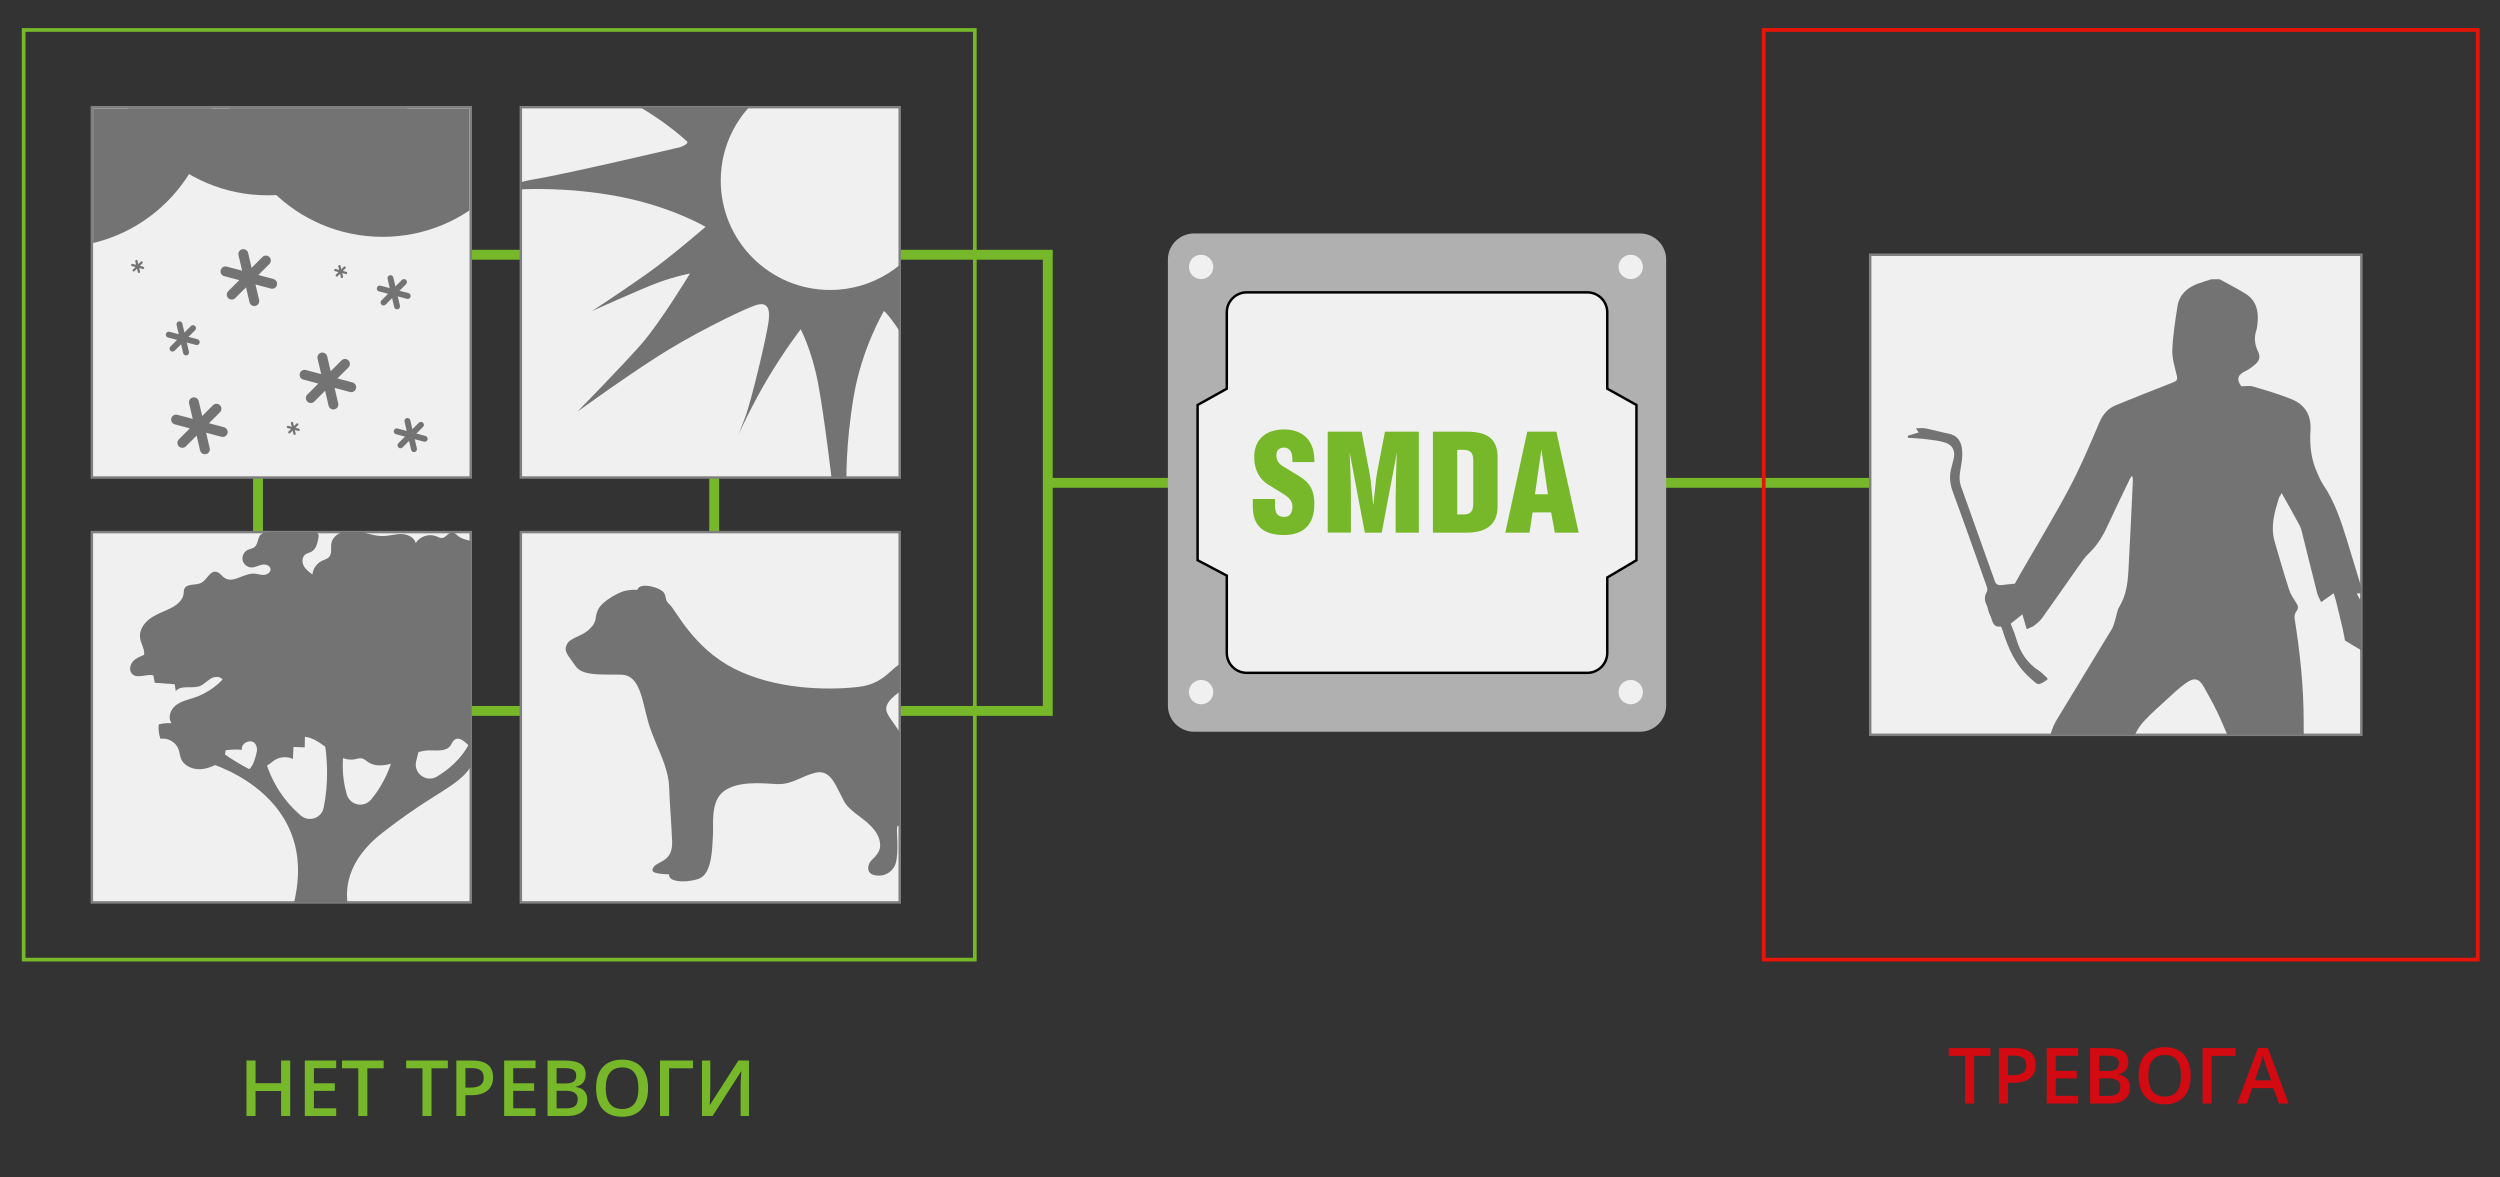 <?xml version="1.0" encoding="utf-8"?>
<!-- Generator: Adobe Illustrator 25.2.3, SVG Export Plug-In . SVG Version: 6.00 Build 0)  -->
<svg version="1.1" id="Слой_1" xmlns="http://www.w3.org/2000/svg" xmlns:xlink="http://www.w3.org/1999/xlink" x="0px" y="0px"
	 width="551.914px" height="259.871px" viewBox="0 0 551.914 259.871"
	 style="enable-background:new 0 0 551.914 259.871;" xml:space="preserve">
<rect x="0" y="0" width="551.914" height="259.871" fill="#333333" stroke="none"/>
<style type="text/css">
	.st0{fill:none;stroke:#76B82A;stroke-width:2.182;stroke-miterlimit:10;}
	.st1{fill:none;stroke:#E81408;stroke-width:0.817;stroke-miterlimit:10;}
	.st2{fill:#B0B0B0;}
	.st3{fill:#F0F0F0;}
	.st4{fill:none;stroke:#000000;stroke-width:0.545;stroke-miterlimit:10;}
	.st5{fill:#76B82A;}
	.st6{fill:none;stroke:#76B82A;stroke-width:0.817;stroke-miterlimit:10;}
	.st7{fill:none;stroke:#808080;stroke-width:0.545;stroke-miterlimit:10;}
	.st8{clip-path:url(#SVGID_2_);fill:#737373;}
	.st9{clip-path:url(#SVGID_4_);fill:#737373;}
	.st10{clip-path:url(#SVGID_6_);fill:#737373;}
	.st11{clip-path:url(#SVGID_8_);fill:#737373;}
	.st12{clip-path:url(#SVGID_10_);fill:#737373;}
	.st13{fill:none;stroke:#737373;stroke-width:2.182;stroke-linecap:round;stroke-miterlimit:10;}
	.st14{fill:#737373;}
	.st15{fill:#D30A11;}
</style>
<path class="st0" d="M157.669,56.239h73.644V156.945h-73.644V56.239z M56.963,56.239h100.706
	V156.945H56.963V56.239z M412.877,106.593h-181.563"/>
<rect x="389.369" y="6.612" class="st1" width="157.631" height="205.237"/>
<path class="st2" d="M362.051,161.542h-98.442c-3.193,0-5.779-2.588-5.779-5.779V57.321
	c0-3.193,2.586-5.781,5.779-5.781h98.442c3.193,0,5.779,2.588,5.779,5.781v98.442
	C367.83,158.954,365.244,161.542,362.051,161.542"/>
<path class="st3" d="M265.163,56.24c1.485,0,2.689,1.205,2.689,2.689
	c0,1.485-1.205,2.689-2.689,2.689c-1.485,0-2.689-1.205-2.689-2.689
	C262.474,57.445,263.678,56.24,265.163,56.24"/>
<path class="st3" d="M360.008,56.24c1.485,0,2.689,1.205,2.689,2.689
	c0,1.485-1.205,2.689-2.689,2.689c-1.485,0-2.689-1.205-2.689-2.689
	C357.319,57.445,358.524,56.24,360.008,56.24"/>
<path class="st3" d="M265.163,150.108c1.485,0,2.689,1.205,2.689,2.689
	s-1.205,2.689-2.689,2.689c-1.485,0-2.689-1.205-2.689-2.689
	S263.678,150.108,265.163,150.108"/>
<path class="st3" d="M360.008,150.108c1.485,0,2.689,1.205,2.689,2.689
	s-1.205,2.689-2.689,2.689c-1.485,0-2.689-1.205-2.689-2.689
	S358.524,150.108,360.008,150.108"/>
<path class="st3" d="M361.269,89.406l-6.442-3.597V68.957c0-2.439-1.975-4.414-4.412-4.414
	h-75.171c-2.437,0-4.412,1.975-4.412,4.414v16.852l-6.442,3.597v34.271l6.442,3.401
	v17.048c0,2.437,1.975,4.414,4.412,4.414h75.171c2.437,0,4.412-1.978,4.412-4.414
	v-16.633l6.442-3.816V89.406z"/>
<path class="st4" d="M361.269,89.406l-6.442-3.597V68.957c0-2.439-1.975-4.414-4.412-4.414
	h-75.171c-2.437,0-4.412,1.975-4.412,4.414v16.852l-6.442,3.597v34.271l6.442,3.401
	v17.048c0,2.437,1.975,4.414,4.412,4.414h75.171c2.437,0,4.412-1.978,4.412-4.414
	v-16.633l6.442-3.816V89.406z"/>
<path class="st5" d="M281.474,110.169v1.396c0,2.017,0.775,2.546,2.079,2.546
	c1.087,0,1.771-0.807,1.771-2.173c0-1.335-0.684-2.079-2.049-2.917l-3.228-1.988
	c-1.893-1.148-3.167-3.197-3.167-6.114c0-3.942,2.609-6.116,6.613-6.116
	c3.631,0,6.674,1.986,6.674,6.83v0.373h-4.842v-0.468
	c0-1.923-0.716-2.729-1.895-2.729c-1.055,0-1.645,0.651-1.645,1.645
	c0,1.209,0.436,1.893,1.74,2.668l3.321,2.018
	c1.986,1.211,3.321,2.731,3.321,6.147c0,4.625-2.515,6.828-6.737,6.828
	c-4.656,0-6.859-2.142-6.859-6.301v-1.645H281.474z"/>
<path class="st5" d="M300.596,95.301l1.737,9.033c0.373,1.832,0.56,4.936,0.809,7.047
	h0.061c0.249-2.018,0.497-5.463,0.807-7.047l1.74-9.033h7.48v22.288h-5.122
	v-7.824c0-2.142,0.156-7.853,0.28-9.715h-0.032l-3.321,17.539h-3.725
	l-3.321-17.539h-0.032c0.095,1.552,0.28,6.674,0.28,9.685v7.853h-5.122v-22.288
	H300.596z"/>
<path class="st5" d="M321.706,113.583h1.335c1.521,0,2.203-0.621,2.203-2.359v-9.622
	c0-1.676-0.682-2.298-2.234-2.298h-1.304V113.583z M316.336,95.301h7.48
	c4.688,0,6.798,1.708,6.798,5.648v10.865c0,3.662-2.142,5.775-6.798,5.775h-7.48
	V95.301z"/>
<path class="st5" d="M341.73,109.114l-1.428-9.81h-0.032l-1.398,9.81H341.73z
	 M343.591,95.301l4.934,22.288h-5.275l-0.807-4.471h-4.098l-0.682,4.471h-5.339
	l4.842-22.288H343.591z"/>
<rect x="5.22" y="6.612" class="st6" width="209.984" height="205.237"/>
<rect x="20.284" y="23.666" class="st3" width="83.643" height="81.754"/>
<rect x="20.284" y="23.666" class="st7" width="83.643" height="81.754"/>
<g>
	<defs>
		<rect id="SVGID_1_" x="20.569" y="23.944" width="83.071" height="81.158"/>
	</defs>
	<clipPath id="SVGID_2_">
		<use xlink:href="#SVGID_1_"  style="overflow:visible;"/>
	</clipPath>
	<path class="st8" d="M84.46-16.59c19.028,0,34.454,15.418,34.454,34.437
		s-15.426,34.439-34.454,34.439S50.006,36.866,50.006,17.847
		S65.433-16.59,84.46-16.59"/>
	<path class="st8" d="M59.094-25.758c19.028,0,34.454,15.418,34.454,34.437
		S78.121,43.118,59.094,43.118c-19.028,0-34.454-15.42-34.454-34.439
		S40.066-25.758,59.094-25.758"/>
	<path class="st8" d="M12.525-14.278c19.028,0,34.454,15.418,34.454,34.437
		s-15.426,34.439-34.454,34.439s-34.454-15.42-34.454-34.439
		S-6.502-14.278,12.525-14.278"/>
</g>
<rect x="412.876" y="56.24" class="st3" width="108.431" height="105.982"/>
<rect x="412.876" y="56.24" class="st7" width="108.431" height="105.982"/>
<rect x="20.284" y="117.467" class="st3" width="83.643" height="81.754"/>
<rect x="20.284" y="117.467" class="st7" width="83.643" height="81.754"/>
<rect x="114.984" y="23.666" class="st3" width="83.643" height="81.754"/>
<rect x="114.984" y="23.666" class="st7" width="83.643" height="81.754"/>
<g>
	<defs>
		<rect id="SVGID_3_" x="20.286" y="117.465" width="83.643" height="81.754"/>
	</defs>
	<clipPath id="SVGID_4_">
		<use xlink:href="#SVGID_3_"  style="overflow:visible;"/>
	</clipPath>
	<path class="st9" d="M104.949,159.462c0,0,0,6.859-8.487,11.979
		c-2.361,1.422-5.261-0.762-4.578-3.435c1.257-4.928,2.727-11.794,2.727-16.93
		c0-8.971-10.081,3.704-10.081,3.704l1.889,13.457c0,0-1.217,4.408-4.524,8.302
		c-1.611,1.9-4.673,1.215-5.351-1.179c-1.125-3.953-1.742-10.298,1.832-17.85
		c6.095-12.874-8.533-1.365-8.533-1.365s4.001,10.671,1.598,22.214
		c-0.474,2.277-3.247,3.203-5.019,1.693c-3.915-3.332-9.374-10.079-8.868-21.57
		c0,0-0.339,9.707-2.538,11.313c0,0-8.386-4.29-8.972-7.023
		c-0.585-2.731,0,5.657,0,5.657s31.402,8.582,15.018,40.959h20.285
		c0,0-12.558-13.413,3.182-25.626c15.738-12.21,18.467-9.481,22.174-20.599
		C110.41,152.049,104.949,159.462,104.949,159.462"/>
	<path class="st9" d="M49.812,165.639c1.19-0.179,2.403-0.217,3.603-0.105
		c-0.352-1.455,2.02-2.561,2.908-1.36c1.087,1.468-0.331,4.38,1.394,4.983
		c1.007,0.35,1.908-0.655,2.782-1.261c1.198-0.83,2.843-0.967,4.164-0.343
		c0.042-0.887,0.086-1.773,0.128-2.658c0.826,0.034,1.651,0.067,2.477,0.101
		c0.019-0.783,0.034-1.565,0.053-2.348c4.088,0.489,6.927,5.754,10.972,4.979
		c0.535-0.103,1.08-0.316,1.613-0.196c0.493,0.11,0.874,0.48,1.289,0.762
		c1.923,1.314,4.551,0.771,6.684-0.166c2.131-0.939,4.201-2.247,6.531-2.359
		c1.782-0.086,3.972,0.388,5.025-1.049c0.301-0.413,0.455-0.944,0.851-1.262
		c1.154-0.933,2.59,0.634,3.654,1.67c1.87,1.822,4.694,2.186,7.304,2.245
		c1.354,0.032,2.761-0.006,3.968-0.617c1.209-0.609,2.148-1.95,1.879-3.273
		c-0.289-1.4-1.775-2.86-0.88-3.974c1.548,0.714,3.54,0.324,4.703-0.927
		c-1.224-2.519,0.832-5.97,3.631-6.095c0.739-0.029,1.502,0.128,2.213-0.08
		c0.714-0.206,1.339-1.013,0.998-1.67c-0.436-0.838-2.005-0.718-2.178-1.647
		c-0.126-0.682,0.651-1.141,1.015-1.729c0.676-1.091-0.28-2.605-1.514-2.946
		c-1.232-0.341-2.54,0.131-3.702,0.67c-0.253-2.491-2.199-4.717-4.633-5.303
		c1.525-0.676,2.197-2.782,1.344-4.214c-0.851-1.43-3.022-1.849-4.343-0.836
		c0.526-1.407,0.185-3.098-0.84-4.195c-1.024-1.095-2.687-1.546-4.128-1.118
		c-0.459-2.131-0.918-4.265-1.375-6.396c-0.171-0.796-0.36-1.63-0.887-2.251
		c-1.28-1.512-3.835-1.082-5.372-2.338c-0.396-0.324-0.762-0.777-1.276-0.804
		c-0.857-0.046-1.348,1.106-2.197,1.232c-0.476,0.072-0.925-0.2-1.375-0.377
		c-1.598-0.638-3.608,0.025-4.515,1.487c-0.345-1.302-1.849-1.959-3.195-1.973
		c-1.344-0.015-2.664,0.413-4.008,0.44c-2.15,0.044-4.189-0.933-6.326-1.171
		s-4.762,0.705-5.101,2.83c-0.162,0.992,0.187,2.148-0.457,2.915
		c-0.398,0.478-1.055,0.63-1.617,0.899c-1.148,0.554-1.973,1.729-2.102,2.995
		c-0.748-0.537-1.518-1.108-1.938-1.929c-0.417-0.821-0.35-1.967,0.4-2.5
		c0.385-0.272,0.876-0.348,1.293-0.571c1.047-0.56,1.363-1.885,1.569-3.056
		c0.051-0.286,0.099-0.596-0.029-0.855c-0.143-0.286-0.457-0.434-0.748-0.564
		c-1.443-0.636-2.883-1.268-4.328-1.902c-1.396-0.615-3.357-1.076-4.176,0.213
		c-0.263,0.419-0.335,0.954-0.672,1.316c-0.657,0.697-1.916,0.366-2.673,0.967
		c-0.842,0.67-0.625,2.135-1.453,2.826c-0.446,0.375-1.078,0.417-1.596,0.68
		c-0.796,0.411-1.253,1.388-1.053,2.262c0.202,0.874,1.04,1.558,1.94,1.577
		c0.796,0.015,1.525-0.434,2.304-0.6c0.781-0.168,1.813,0.135,1.91,0.929
		c0.088,0.743-0.746,1.295-1.493,1.323c-0.748,0.025-1.476-0.267-2.222-0.291
		c-2.218-0.069-4.498,2.178-6.373,0.988c-0.684-0.434-1.146-1.276-1.946-1.398
		c-1.39-0.211-1.99,1.786-3.237,2.439c-1.243,0.651-3.273,0.067-3.772,1.379
		c-0.118,0.31-0.097,0.649-0.135,0.977c-0.198,1.788-2.003,2.9-3.648,3.624
		c-1.411,0.623-2.875,1.184-4.071,2.154c-1.196,0.967-2.098,2.46-1.908,3.987
		c0.158,1.297,1.074,2.487,0.901,3.782c-0.922,0.364-1.889,0.756-2.527,1.514
		c-0.638,0.758-0.821,2.007-0.118,2.71c1.139,1.144,3.106-0.074,4.673,0.301
		c0.11,0.548,0.215,1.097,0.322,1.645c1.466,0.107,2.934,0.217,4.399,0.324
		c0.08,0.503,0.158,1.007,0.238,1.51c1.163-1.438,3.544-0.446,5.276-1.099
		c0.912-0.345,1.577-1.129,2.411-1.634c0.832-0.503,2.095-0.619,2.632,0.194
		c-1.691,1.784-3.816,3.148-6.139,3.949c-1.426,0.489-2.965,0.79-4.157,1.712
		c-1.194,0.925-1.866,2.767-0.939,3.953c-0.954-0.053-1.919,0.04-2.843,0.282
		c-0.118,1.066,0.011,2.157,0.371,3.165c1.666-0.278,3.454,0.781,4.014,2.373
		c0.23,0.651,0.27,1.356,0.524,1.994c0.67,1.693,2.702,2.506,4.513,2.342
		c1.813-0.164,3.454-1.08,5.033-1.978"/>
</g>
<rect x="114.984" y="117.467" class="st3" width="83.643" height="81.754"/>
<rect x="114.984" y="117.467" class="st7" width="83.643" height="81.754"/>
<g>
	<defs>
		<rect id="SVGID_5_" x="122.618" y="117.465" width="76.011" height="81.754"/>
	</defs>
	<clipPath id="SVGID_6_">
		<use xlink:href="#SVGID_5_"  style="overflow:visible;"/>
	</clipPath>
	<path class="st10" d="M143.055,159.207c-1.32-4.734-1.788-10.17-5.89-10.267
		c-4.058-0.099-8.613,0.398-10.126-1.921c-1.533-2.31-2.675-3.117-1.908-4.726
		c0.752-1.611,3.121-1.611,5.023-3.418c1.902-1.815,0.958-2.418,1.902-4.328
		c0.937-1.921,4.642-3.833,5.989-4.126c1.314-0.31,2.647-0.204,2.647-0.204
		s0.192-0.804,1.419-0.901c1.228-0.114,3.987,0.585,4.555,1.7
		c0.581,1.108,0,1.409,1.243,2.523c1.219,1.106,5.223,9.559,14.205,14.097
		c9.035,4.524,20.055,4.818,27.363,4.02c7.301-0.805,7.784-6.55,11.659-5.134
		c3.902,1.401-1.59,5.638-1.59,5.638s-4.187,2.312-3.888,4.532
		c0.255,2.205,4.349,4.825,4.917,10.863c0.56,6.044,0.192,8.664,2.852,11.381
		c2.647,2.725,2.087,3.93,2.647,4.93c0.583,1.009,4.642,8.649,3.513,10.576
		c-1.135,1.906-5.214,2.409-5.316-1.009c-0.099-3.416-1.042-7.144-4.265-10.17
		c-1.617-1.099-1.986-1.506-1.986,0c0,1.514,0.455,6.248-0.581,8.047
		c-1.045,1.822-3.031,2.319-4.642,1.822c-1.611-0.503-1.234-2.319-0.476-3.115
		c0.76-0.813,1.988-1.815,1.988-3.336c0-1.512-0.562-3.515-4.279-6.225
		c-3.698-2.725-3.405-3.132-4.549-5.246c-1.135-2.117-2.279-5.33-5.4-4.629
		c-3.136,0.708-5.238,2.717-8.637,2.512c-3.426-0.202-8.635-0.699-11.686,1.611
		c-3.016,2.319-2.18,7.348-2.371,9.869c-0.183,2.515-0.093,8.453-3.22,9.471
		c-3.138,0.994-6.735,0.585-6.444-1.017c-2.959-0.097-4.385-0.398-3.336-1.716
		c1.045-1.293,4.18-1.091,3.997-5.629c-0.194-4.524-0.577-8.763-0.661-11.968
		c-0.099-3.237-1.626-6.655-2.959-9.778
		C143.445,160.818,143.055,159.207,143.055,159.207"/>
</g>
<g>
	<defs>
		<rect id="SVGID_7_" x="114.984" y="23.666" width="83.646" height="81.754"/>
	</defs>
	<clipPath id="SVGID_8_">
		<use xlink:href="#SVGID_7_"  style="overflow:visible;"/>
	</clipPath>
	<path class="st11" d="M183.269,64.017c-13.339,0-24.154-10.814-24.154-24.154
		c0-8.001,3.894-15.091,9.888-19.487l-17.49,0.615c0,0-22.869-3.589-18.604-1.683
		c12.076,5.396,18.604,11.783,18.604,11.783c1.011,0.604-1.413,1.413-1.413,1.413
		s-24.846,5.859-32.118,7.07c-7.272,1.213-2.626,2.222-2.626,2.222
		s9.898-0.607,21.412,1.615c11.513,2.224,18.988,6.668,18.988,6.668
		s-7.676,6.665-13.129,10.503c-5.454,3.839-11.918,8.081-11.918,8.081
		s10.705-4.848,14.544-6.263c3.837-1.413,7.07-2.02,7.07-2.02
		s-6.465,10.707-10.707,15.555c-4.241,4.848-14.14,14.946-14.14,14.946
		s12.524-9.089,20.201-13.735c7.674-4.646,17.775-9.494,19.592-9.898
		c1.82-0.402,2.828,0.404,2.424,3.637c-0.402,3.233-3.837,17.775-5.25,21.412
		l-1.415,3.635c0,0,3.031-6.665,6.665-12.724
		c3.637-6.061,7.07-10.505,7.07-10.505s2.424,4.444,3.839,11.918
		c1.413,7.474,3.031,21.412,3.031,21.412l3.231,0.202
		c0,0-0.202-8.081,1.617-18.785c1.817-10.707,6.665-18.785,6.665-18.785
		s1.009,0.607,4.241,5.655c3.233,5.05,3.635,6.668,3.635,6.668l1.82-22.827
		l-0.04-7.356C200.81,58.642,192.67,64.017,183.269,64.017"/>
</g>
<g>
	<defs>
		<rect id="SVGID_9_" x="412.876" y="56.242" width="108.431" height="105.98"/>
	</defs>
	<clipPath id="SVGID_10_">
		<use xlink:href="#SVGID_9_"  style="overflow:visible;"/>
	</clipPath>
	<path class="st12" d="M490.033,61.662c1.887,1.043,3.82,2.011,5.65,3.144
		c2.298,1.424,2.963,3.658,2.725,6.234c-0.059,0.642-0.099,1.308-0.299,1.914
		c-0.533,1.622-0.339,3.176,0.394,4.652c0.554,1.116,0.299,2.013-0.552,2.757
		c-0.676,0.594-1.411,1.175-2.22,1.55c-1.746,0.807-2.055,1.879-0.918,3.367
		c0.889,0,1.769-0.192,2.525,0.034c2.875,0.849,5.764,1.693,8.542,2.807
		c3.005,1.207,4.414,3.584,4.195,6.884c-0.211,3.195,0.105,6.322,1.445,9.277
		c0.409,0.901,0.773,1.843,1.323,2.656c2.603,3.839,4.01,8.18,5.358,12.55
		c0.998,3.237,1.99,6.474,2.963,9.719c0.16,0.533,0.213,1.099,0.333,1.748
		c-0.449,0.03-0.76,0.053-1.202,0.082c0.23,0.43,0.43,0.802,0.703,1.314
		c0.438-0.967,0.794-1.754,1.226-2.706c1.173,0.487,2.306,0.958,3.565,1.481
		c-0.64,1.525-1.215,2.965-1.849,4.378c-0.284,0.634-0.318,1.146,0.017,1.811
		c1.099,2.182,0.259,4.934-1.826,6.2c-0.194,0.118-0.543,0.211-0.71,0.116
		c-1.342-0.767-2.658-1.582-3.73-2.23c-0.192-0.983-0.326-1.826-0.52-2.656
		c-0.474-2.034-0.969-4.064-1.468-6.095c-0.135-0.537-0.32-1.064-0.508-1.678
		c-0.958,0.674-1.788,1.257-2.778,1.956c-0.335-0.748-0.703-1.329-0.863-1.963
		c-1.11-4.345-2.169-8.7-3.26-13.049c-0.166-0.661-0.316-1.354-0.632-1.946
		c-1.234-2.304-2.531-4.572-3.949-7.11c-0.335,0.6-0.548,0.866-0.642,1.167
		c-0.952,3.108-1.855,6.238-0.918,9.515c1.026,3.582,2.074,7.158,3.218,10.703
		c0.333,1.028,0.99,1.963,1.579,2.889c0.417,0.657,0.531,1.158-0.006,1.841
		c-0.301,0.383-0.461,1.045-0.383,1.533c1.221,7.611,2.011,15.252,2.013,22.97
		c0.002,2.704-0.017,5.442,0.396,8.098c0.446,2.875,1.447,5.661,2.102,8.508
		c1.118,4.854,2.003,9.77,3.277,14.58c0.99,3.74,2.405,7.369,3.675,11.031
		c0.512,1.472,1.112,2.915,1.723,4.351c0.4,0.937,0.139,1.657-0.64,2.182
		c-0.815,0.548-1.693,1.007-2.761,1.632c0.484,0.716,0.868,1.563,1.493,2.152
		c1.333,1.257,1.723,2.74,1.43,4.465c-0.183,1.089-0.419,2.169-0.653,3.247
		c-0.206,0.954-0.998,1.314-1.794,1.308c-2.428-0.015-4.863-0.082-7.28-0.276
		c-2.38-0.192-2.698-0.703-1.554-2.902c0.996-1.919,1.301-3.85,1.078-5.926
		c-2.041-0.451-1.906-0.474-2.256-2.647c-0.394-2.435-0.948-4.861-1.638-7.228
		c-1.234-4.237-2.26-8.59-4.044-12.594c-2.1-4.711-3.207-9.633-4.621-14.521
		c-1.514-5.24-3.787-10.271-5.907-15.319c-1.146-2.727-2.586-5.343-4.041-7.927
		c-1.11-1.969-2.159-2.192-4.006-0.876c-1.481,1.055-2.809,2.329-4.159,3.557
		c-1.716,1.563-3.456,3.113-5.046,4.8c-0.844,0.895-1.569,1.994-2.047,3.13
		c-1.904,4.522-3.723,9.079-5.509,13.649c-0.899,2.302-1.742,4.635-2.445,7.004
		c-0.305,1.024-0.387,2.197-0.251,3.26c1.053,8.192,2.175,16.376,3.306,24.558
		c0.12,0.859,0.497,1.681,0.642,2.538c0.095,0.562-0.03,1.158-0.023,1.74
		c0.004,0.356,0.008,0.733,0.118,1.068c1.186,3.601,0.769,4.631-2.719,6.107
		c-4.667,1.975-9.616,2.864-14.588,3.631c-1.129,0.175-2.287,0.493-3.397,0.385
		c-2.481-0.238-4.953-0.644-7.405-1.108c-0.971-0.183-1.032-0.672-0.396-1.472
		c0.286-0.356,0.621-0.682,0.857-1.07c0.853-1.405,2.009-2.003,3.717-2.186
		c2.59-0.278,4.865-1.508,6.493-3.65c2.603-3.42,2.75-3.46,2.095-7.681
		c-1.101-7.093-0.99-14.215-0.752-21.332c0.257-7.651,0.83-15.292,1.247-22.938
		c0.116-2.138,0.695-4.132,1.796-5.952c4.041-6.678,8.119-13.333,12.152-20.013
		c0.356-0.592,0.503-1.312,0.716-1.982c0.312-0.977,0.411-2.072,0.922-2.921
		c1.483-2.447,1.845-5.149,2.001-7.889c0.375-6.655,0.665-13.316,0.986-19.973
		c0.015-0.322,0.002-0.647-0.206-1.026c-0.139,0.202-0.31,0.387-0.415,0.607
		c-1.695,3.532-3.426,7.049-5.056,10.61c-1.028,2.245-2.308,4.26-4.111,5.977
		c-0.872,0.828-1.556,1.868-2.258,2.86c-2.639,3.73-5.231,7.493-7.889,11.212
		c-0.478,0.67-1.127,1.24-1.782,1.752c-0.455,0.354-1.053,0.526-1.723,0.847
		c-0.339-1.167-0.63-2.165-0.952-3.279c-0.87,0.691-1.643,1.306-2.578,2.051
		c0.392,1.055,0.912,2.226,1.261,3.447c0.84,2.927,2.397,5.288,4.989,6.96
		c0.718,0.463,1.293,1.148,1.902,1.702c-0.088,0.19-0.101,0.282-0.152,0.314
		c-2.11,1.386-1.919,1.167-3.772-0.478c-3.18-2.82-4.747-6.44-5.981-10.317
		c-0.103-0.324-0.248-0.636-0.394-1.005c-1.999,0.312-1.851-1.497-2.437-2.542
		c-0.381-0.682-0.419-1.548-0.76-2.26c-0.491-1.019-0.497-1.925,0.091-2.906
		c0.164-0.276,0.074-0.79-0.051-1.141c-2.466-6.956-4.911-13.918-7.466-20.841
		c-0.666-1.803-0.834-3.525-0.322-5.347c0.185-0.659,0.335-1.329,0.497-1.994
		c0.398-1.62-0.185-3.007-1.796-3.54c-1.348-0.446-2.807-0.59-4.231-0.769
		c-1.354-0.173-2.723-0.215-4.086-0.316v-0.457
		c0.798-0.24,1.596-0.48,2.392-0.72c-0.162-0.244-0.286-0.434-0.607-0.916
		c0.906,0,1.546-0.103,2.142,0.019c1.712,0.348,3.397,0.834,5.111,1.173
		c1.643,0.324,2.536,1.375,2.837,2.896c0.187,0.946,0.166,1.961,0.063,2.927
		c-0.206,1.916-0.906,3.82-0.221,5.749c2.477,6.988,4.995,13.963,7.472,20.95
		c0.274,0.777,0.779,0.967,1.487,0.895c1.036-0.103,2.068-0.223,2.95-0.32
		c0.411-0.737,0.845-1.537,1.297-2.327c3.601-6.265,7.371-12.442,10.755-18.823
		c2.472-4.663,4.524-9.557,6.598-14.418c0.792-1.855,1.935-3.142,3.755-3.873
		c4.161-1.678,8.321-3.365,12.507-4.981c0.798-0.307,1.049-0.585,0.845-1.464
		c-0.436-1.883-1.072-3.812-1.002-5.699c0.118-3.212,0.644-6.415,1.131-9.603
		c0.396-2.584,2.108-4.145,4.482-5.025c0.99-0.369,2.013-0.653,3.02-0.977
		H490.033z"/>
</g>
<path class="st13" d="M71.172,78.921l2.428,10.382 M76.157,80.343l-7.539,7.539
	 M77.539,85.485l-10.305-2.744"/>
<path class="st14" d="M49.776,58.816c0.093,0,0.187,0.013,0.282,0.038l10.302,2.744
	c0.581,0.156,0.929,0.752,0.773,1.335c-0.154,0.581-0.752,0.929-1.335,0.773
	l-10.302-2.744c-0.581-0.156-0.929-0.754-0.773-1.335
	C48.853,59.139,49.294,58.816,49.776,58.816"/>
<path class="st14" d="M58.698,56.42c0.278,0,0.558,0.107,0.771,0.32
	c0.425,0.425,0.425,1.116,0,1.542l-7.539,7.539c-0.425,0.425-1.116,0.425-1.542,0
	c-0.428-0.425-0.428-1.116,0-1.542l7.539-7.539
	C58.14,56.527,58.418,56.42,58.698,56.42"/>
<path class="st14" d="M53.715,54.998c0.495,0,0.943,0.339,1.061,0.842l2.428,10.382
	c0.137,0.585-0.227,1.173-0.813,1.31c-0.585,0.139-1.173-0.225-1.31-0.813
	l-2.43-10.383c-0.137-0.588,0.227-1.173,0.813-1.31
	C53.548,55.007,53.633,54.998,53.715,54.998"/>
<path class="st14" d="M37.259,73.224c0.055,0,0.112,0.008,0.168,0.023l6.179,1.645
	c0.35,0.093,0.556,0.451,0.463,0.8c-0.093,0.35-0.451,0.558-0.8,0.463
	L37.091,74.511c-0.347-0.093-0.556-0.451-0.463-0.8
	C36.705,73.418,36.971,73.224,37.259,73.224"/>
<path class="st14" d="M42.61,71.787c0.166,0,0.335,0.063,0.463,0.192
	c0.255,0.255,0.255,0.67,0,0.925l-4.522,4.521c-0.257,0.255-0.67,0.255-0.927,0
	c-0.255-0.255-0.255-0.67,0-0.925l4.522-4.522
	C42.275,71.85,42.443,71.787,42.61,71.787"/>
<path class="st14" d="M39.621,70.935c0.297,0,0.567,0.204,0.636,0.505l1.457,6.225
	c0.082,0.352-0.137,0.703-0.489,0.785c-0.352,0.084-0.703-0.135-0.786-0.486
	l-1.457-6.227c-0.082-0.352,0.137-0.703,0.489-0.786
	C39.522,70.941,39.571,70.935,39.621,70.935"/>
<path class="st14" d="M29.2,58.245c0.021,0,0.044,0.002,0.065,0.008l2.386,0.636
	c0.135,0.036,0.217,0.175,0.179,0.31c-0.036,0.135-0.173,0.215-0.307,0.179
	l-2.388-0.636c-0.135-0.036-0.215-0.175-0.179-0.31
	C28.985,58.319,29.089,58.245,29.2,58.245"/>
<path class="st14" d="M31.267,57.69c0.065,0,0.128,0.025,0.179,0.074
	c0.099,0.099,0.099,0.259,0,0.358l-1.748,1.746c-0.099,0.099-0.257,0.099-0.356,0
	c-0.099-0.099-0.099-0.259,0-0.356l1.746-1.748
	C31.139,57.715,31.202,57.69,31.267,57.69"/>
<path class="st14" d="M30.113,57.361c0.114,0,0.219,0.078,0.246,0.196l0.562,2.405
	c0.032,0.135-0.053,0.272-0.19,0.303c-0.135,0.032-0.272-0.053-0.303-0.187
	l-0.562-2.407c-0.032-0.135,0.053-0.272,0.19-0.303
	C30.075,57.363,30.094,57.361,30.113,57.361"/>
<path class="st14" d="M63.554,94.001c0.021,0,0.044,0.002,0.065,0.008l2.386,0.636
	c0.135,0.036,0.217,0.175,0.179,0.31c-0.036,0.135-0.173,0.215-0.307,0.179
	l-2.388-0.636c-0.135-0.036-0.215-0.175-0.179-0.31
	C63.339,94.075,63.442,94.001,63.554,94.001"/>
<path class="st14" d="M65.621,93.446c0.065,0,0.128,0.025,0.179,0.074
	c0.099,0.099,0.099,0.259,0,0.358l-1.748,1.746c-0.099,0.099-0.257,0.099-0.356,0
	c-0.099-0.099-0.099-0.259,0-0.356l1.746-1.748
	C65.493,93.471,65.556,93.446,65.621,93.446"/>
<path class="st14" d="M64.466,93.117c0.114,0,0.219,0.078,0.246,0.196l0.562,2.405
	c0.032,0.135-0.053,0.272-0.19,0.303c-0.135,0.032-0.272-0.053-0.303-0.187
	l-0.562-2.407c-0.032-0.135,0.053-0.272,0.187-0.303
	C64.428,93.119,64.447,93.117,64.466,93.117"/>
<path class="st14" d="M74.021,59.371c0.021,0,0.044,0.002,0.065,0.008l2.386,0.636
	c0.135,0.036,0.217,0.175,0.179,0.31c-0.036,0.135-0.173,0.215-0.307,0.179
	l-2.388-0.636c-0.135-0.036-0.215-0.175-0.179-0.31
	C73.806,59.445,73.909,59.371,74.021,59.371"/>
<path class="st14" d="M76.088,58.816c0.065,0,0.128,0.025,0.179,0.074
	c0.099,0.099,0.099,0.259,0,0.358l-1.748,1.746c-0.099,0.099-0.257,0.099-0.356,0
	c-0.099-0.099-0.099-0.259,0-0.356l1.746-1.748
	C75.959,58.842,76.023,58.816,76.088,58.816"/>
<path class="st14" d="M74.933,58.487c0.114,0,0.219,0.078,0.246,0.196l0.562,2.405
	c0.032,0.135-0.053,0.272-0.19,0.303c-0.135,0.032-0.272-0.053-0.303-0.187
	l-0.562-2.407c-0.032-0.135,0.053-0.272,0.19-0.303
	C74.895,58.489,74.914,58.487,74.933,58.487"/>
<path class="st14" d="M87.583,94.572c0.055,0,0.112,0.006,0.168,0.023l6.179,1.645
	c0.35,0.093,0.556,0.451,0.463,0.8c-0.093,0.35-0.451,0.558-0.8,0.463
	l-6.179-1.645c-0.35-0.093-0.556-0.451-0.463-0.8
	C87.029,94.766,87.295,94.572,87.583,94.572"/>
<path class="st14" d="M92.934,93.135c0.166,0,0.335,0.063,0.463,0.192
	c0.255,0.255,0.255,0.67,0,0.925l-4.522,4.521c-0.257,0.255-0.67,0.255-0.927,0
	c-0.255-0.255-0.255-0.67,0-0.925l4.522-4.522
	C92.599,93.198,92.768,93.135,92.934,93.135"/>
<path class="st14" d="M89.945,92.282c0.297,0,0.567,0.204,0.636,0.505l1.457,6.225
	c0.082,0.352-0.137,0.703-0.489,0.785c-0.35,0.084-0.703-0.135-0.786-0.486
	l-1.457-6.227c-0.082-0.352,0.137-0.703,0.489-0.785
	C89.846,92.289,89.897,92.282,89.945,92.282"/>
<path class="st14" d="M83.84,63.044c0.055,0,0.112,0.008,0.168,0.023l6.179,1.645
	c0.35,0.093,0.556,0.451,0.463,0.8c-0.093,0.35-0.451,0.558-0.8,0.463
	l-6.179-1.645c-0.35-0.093-0.556-0.451-0.463-0.8
	C83.286,63.238,83.551,63.044,83.84,63.044"/>
<path class="st14" d="M89.19,61.607c0.166,0,0.335,0.063,0.463,0.192
	c0.255,0.255,0.255,0.67,0,0.925l-4.522,4.521c-0.257,0.255-0.67,0.255-0.927,0
	c-0.255-0.255-0.255-0.67,0-0.925l4.522-4.522
	C88.856,61.67,89.024,61.607,89.19,61.607"/>
<path class="st14" d="M86.202,60.755c0.297,0,0.567,0.204,0.636,0.505l1.457,6.225
	c0.082,0.352-0.137,0.703-0.489,0.785c-0.35,0.084-0.703-0.135-0.786-0.486
	l-1.457-6.227c-0.082-0.352,0.137-0.703,0.489-0.785
	C86.103,60.761,86.151,60.755,86.202,60.755"/>
<path class="st13" d="M42.807,88.809l2.428,10.382 M47.792,90.23l-7.539,7.539
	 M49.173,95.373L38.869,92.629"/>
<polygon class="st5" points="64.07,246.372 62.059,246.372 62.059,240.852 56.413,240.852 
	56.413,246.372 54.412,246.372 54.412,234.126 56.413,234.126 56.413,239.134 
	62.059,239.134 62.059,234.126 64.07,234.126 "/>
<polygon class="st5" points="74.223,246.372 67.294,246.372 67.294,234.126 74.223,234.126 
	74.223,235.817 69.297,235.817 69.297,239.151 73.914,239.151 73.914,240.827 
	69.297,240.827 69.297,244.673 74.223,244.673 "/>
<polygon class="st5" points="81.101,246.372 79.098,246.372 79.098,235.842 75.497,235.842 
	75.497,234.126 84.702,234.126 84.702,235.842 81.101,235.842 "/>
<polygon class="st5" points="95.266,246.372 93.264,246.372 93.264,235.842 89.662,235.842 
	89.662,234.126 98.868,234.126 98.868,235.842 95.266,235.842 "/>
<path class="st5" d="M102.747,240.106h1.064c1.028,0,1.782-0.179,2.262-0.537
	c0.48-0.356,0.72-0.914,0.72-1.674c0-0.703-0.215-1.23-0.644-1.575
	c-0.43-0.345-1.099-0.52-2.009-0.52h-1.392V240.106z M108.854,237.827
	c0,1.278-0.419,2.26-1.257,2.94c-0.836,0.682-2.028,1.021-3.576,1.021h-1.274
	v4.583h-2.001v-12.246h3.525c1.531,0,2.677,0.312,3.439,0.937
	S108.854,236.61,108.854,237.827"/>
<polygon class="st5" points="118.228,246.372 111.299,246.372 111.299,234.126 118.228,234.126 
	118.228,235.817 113.302,235.817 113.302,239.151 117.918,239.151 117.918,240.827 
	113.302,240.827 113.302,244.673 118.228,244.673 "/>
<path class="st5" d="M122.878,240.809v3.879h2.127c0.838,0,1.47-0.16,1.897-0.482
	c0.428-0.32,0.64-0.828,0.64-1.521c0-0.636-0.217-1.108-0.653-1.415
	s-1.097-0.461-1.986-0.461H122.878z M122.878,239.186h1.927
	c0.836,0,1.449-0.133,1.834-0.398c0.385-0.265,0.577-0.716,0.577-1.354
	c0-0.575-0.206-0.99-0.623-1.247c-0.417-0.259-1.076-0.385-1.982-0.385h-1.733
	V239.186z M120.875,234.125h3.635c1.687,0,2.906,0.246,3.658,0.737
	c0.75,0.493,1.127,1.268,1.127,2.329c0,0.714-0.185,1.31-0.554,1.784
	c-0.369,0.476-0.899,0.773-1.592,0.897v0.084
	c0.861,0.16,1.493,0.48,1.897,0.958c0.404,0.478,0.609,1.125,0.609,1.94
	c0,1.099-0.383,1.961-1.152,2.584c-0.769,0.621-1.836,0.933-3.205,0.933h-4.423
	V234.125z"/>
<path class="st5" d="M133.726,240.232c0,1.508,0.303,2.651,0.912,3.431
	c0.609,0.779,1.512,1.169,2.706,1.169c1.19,0,2.087-0.385,2.694-1.156
	c0.607-0.771,0.91-1.919,0.91-3.443c0-1.502-0.301-2.641-0.901-3.418
	c-0.6-0.777-1.495-1.165-2.685-1.165c-1.2,0-2.108,0.388-2.717,1.165
	C134.031,237.591,133.726,238.73,133.726,240.232 M143.074,240.232
	c0,1.994-0.497,3.544-1.495,4.65c-0.996,1.106-2.409,1.657-4.235,1.657
	c-1.849,0-3.268-0.548-4.258-1.645c-0.992-1.097-1.487-2.658-1.487-4.68
	c0-2.022,0.497-3.574,1.495-4.658c0.996-1.082,2.418-1.624,4.267-1.624
	c1.822,0,3.228,0.55,4.222,1.649C142.577,236.683,143.074,238.231,143.074,240.232"/>
<polygon class="st5" points="152.976,234.125 152.976,235.841 147.707,235.841 147.707,246.371 
	145.704,246.371 145.704,234.125 "/>
<path class="st5" d="M154.97,234.125h1.834v6.366c0,0.665-0.017,1.337-0.051,2.015
	c-0.034,0.678-0.059,1.137-0.076,1.377h0.076l6.259-9.759h2.336v12.246h-1.843
	v-6.316c0-0.965,0.055-2.138,0.16-3.517h-0.067l-6.282,9.833h-2.346V234.125z"/>
<polygon class="st15" points="435.819,243.629 433.816,243.629 433.816,233.099 430.215,233.099 
	430.215,231.382 439.42,231.382 439.42,233.099 435.819,233.099 "/>
<path class="st15" d="M443.299,237.363h1.064c1.028,0,1.782-0.179,2.262-0.537
	c0.482-0.356,0.72-0.914,0.72-1.674c0-0.703-0.213-1.23-0.644-1.575
	c-0.43-0.345-1.099-0.52-2.009-0.52h-1.392V237.363z M449.406,235.084
	c0,1.278-0.419,2.26-1.257,2.94c-0.836,0.682-2.03,1.021-3.576,1.021h-1.274
	v4.583h-2.001v-12.246h3.525c1.531,0,2.677,0.312,3.439,0.937
	C449.025,232.944,449.406,233.867,449.406,235.084"/>
<polygon class="st15" points="458.78,243.629 451.852,243.629 451.852,231.382 458.78,231.382 
	458.78,233.073 453.854,233.073 453.854,236.407 458.471,236.407 458.471,238.083 
	453.854,238.083 453.854,241.927 458.78,241.927 "/>
<path class="st15" d="M463.43,238.066v3.879h2.127c0.838,0,1.472-0.16,1.897-0.482
	c0.427-0.32,0.64-0.828,0.64-1.521c0-0.636-0.217-1.108-0.653-1.415
	s-1.097-0.461-1.986-0.461H463.43z M463.43,236.442h1.927
	c0.836,0,1.449-0.133,1.834-0.398c0.385-0.265,0.577-0.716,0.577-1.354
	c0-0.575-0.206-0.99-0.623-1.249c-0.417-0.257-1.076-0.383-1.982-0.383h-1.733
	V236.442z M461.428,231.381h3.635c1.687,0,2.906,0.246,3.658,0.737
	c0.75,0.491,1.127,1.268,1.127,2.329c0,0.714-0.185,1.31-0.554,1.784
	c-0.369,0.476-0.899,0.773-1.592,0.897v0.082
	c0.859,0.162,1.493,0.482,1.898,0.96c0.404,0.478,0.609,1.125,0.609,1.94
	c0,1.099-0.383,1.961-1.152,2.584c-0.769,0.621-1.836,0.933-3.205,0.933h-4.423
	V231.381z"/>
<path class="st15" d="M474.279,237.488c0,1.508,0.305,2.651,0.912,3.431
	c0.609,0.779,1.512,1.169,2.706,1.169c1.19,0,2.087-0.385,2.694-1.156
	c0.607-0.771,0.91-1.919,0.91-3.443c0-1.502-0.301-2.641-0.901-3.418
	c-0.6-0.777-1.495-1.165-2.685-1.165c-1.2,0-2.106,0.388-2.719,1.165
	C474.584,234.847,474.279,235.987,474.279,237.488 M483.627,237.488
	c0,1.994-0.497,3.544-1.495,4.65c-0.996,1.106-2.409,1.657-4.235,1.657
	c-1.847,0-3.268-0.548-4.26-1.645c-0.99-1.097-1.487-2.658-1.487-4.68
	c0-2.022,0.499-3.574,1.497-4.658c0.994-1.083,2.42-1.624,4.267-1.624
	c1.822,0,3.228,0.55,4.223,1.649C483.13,233.94,483.627,235.487,483.627,237.488"/>
<polygon class="st15" points="493.529,231.381 493.529,233.098 488.26,233.098 488.26,243.628 
	486.257,243.628 486.257,231.381 "/>
<path class="st15" d="M501.37,238.503l-1.148-3.336c-0.084-0.223-0.2-0.575-0.35-1.055
	c-0.147-0.48-0.248-0.832-0.305-1.055c-0.15,0.687-0.371,1.438-0.661,2.253
	l-1.106,3.193H501.37z M503.12,243.629l-1.224-3.401h-4.682l-1.198,3.401h-2.112
	l4.583-12.297h2.178l4.583,12.297H503.12z"/>
</svg>
